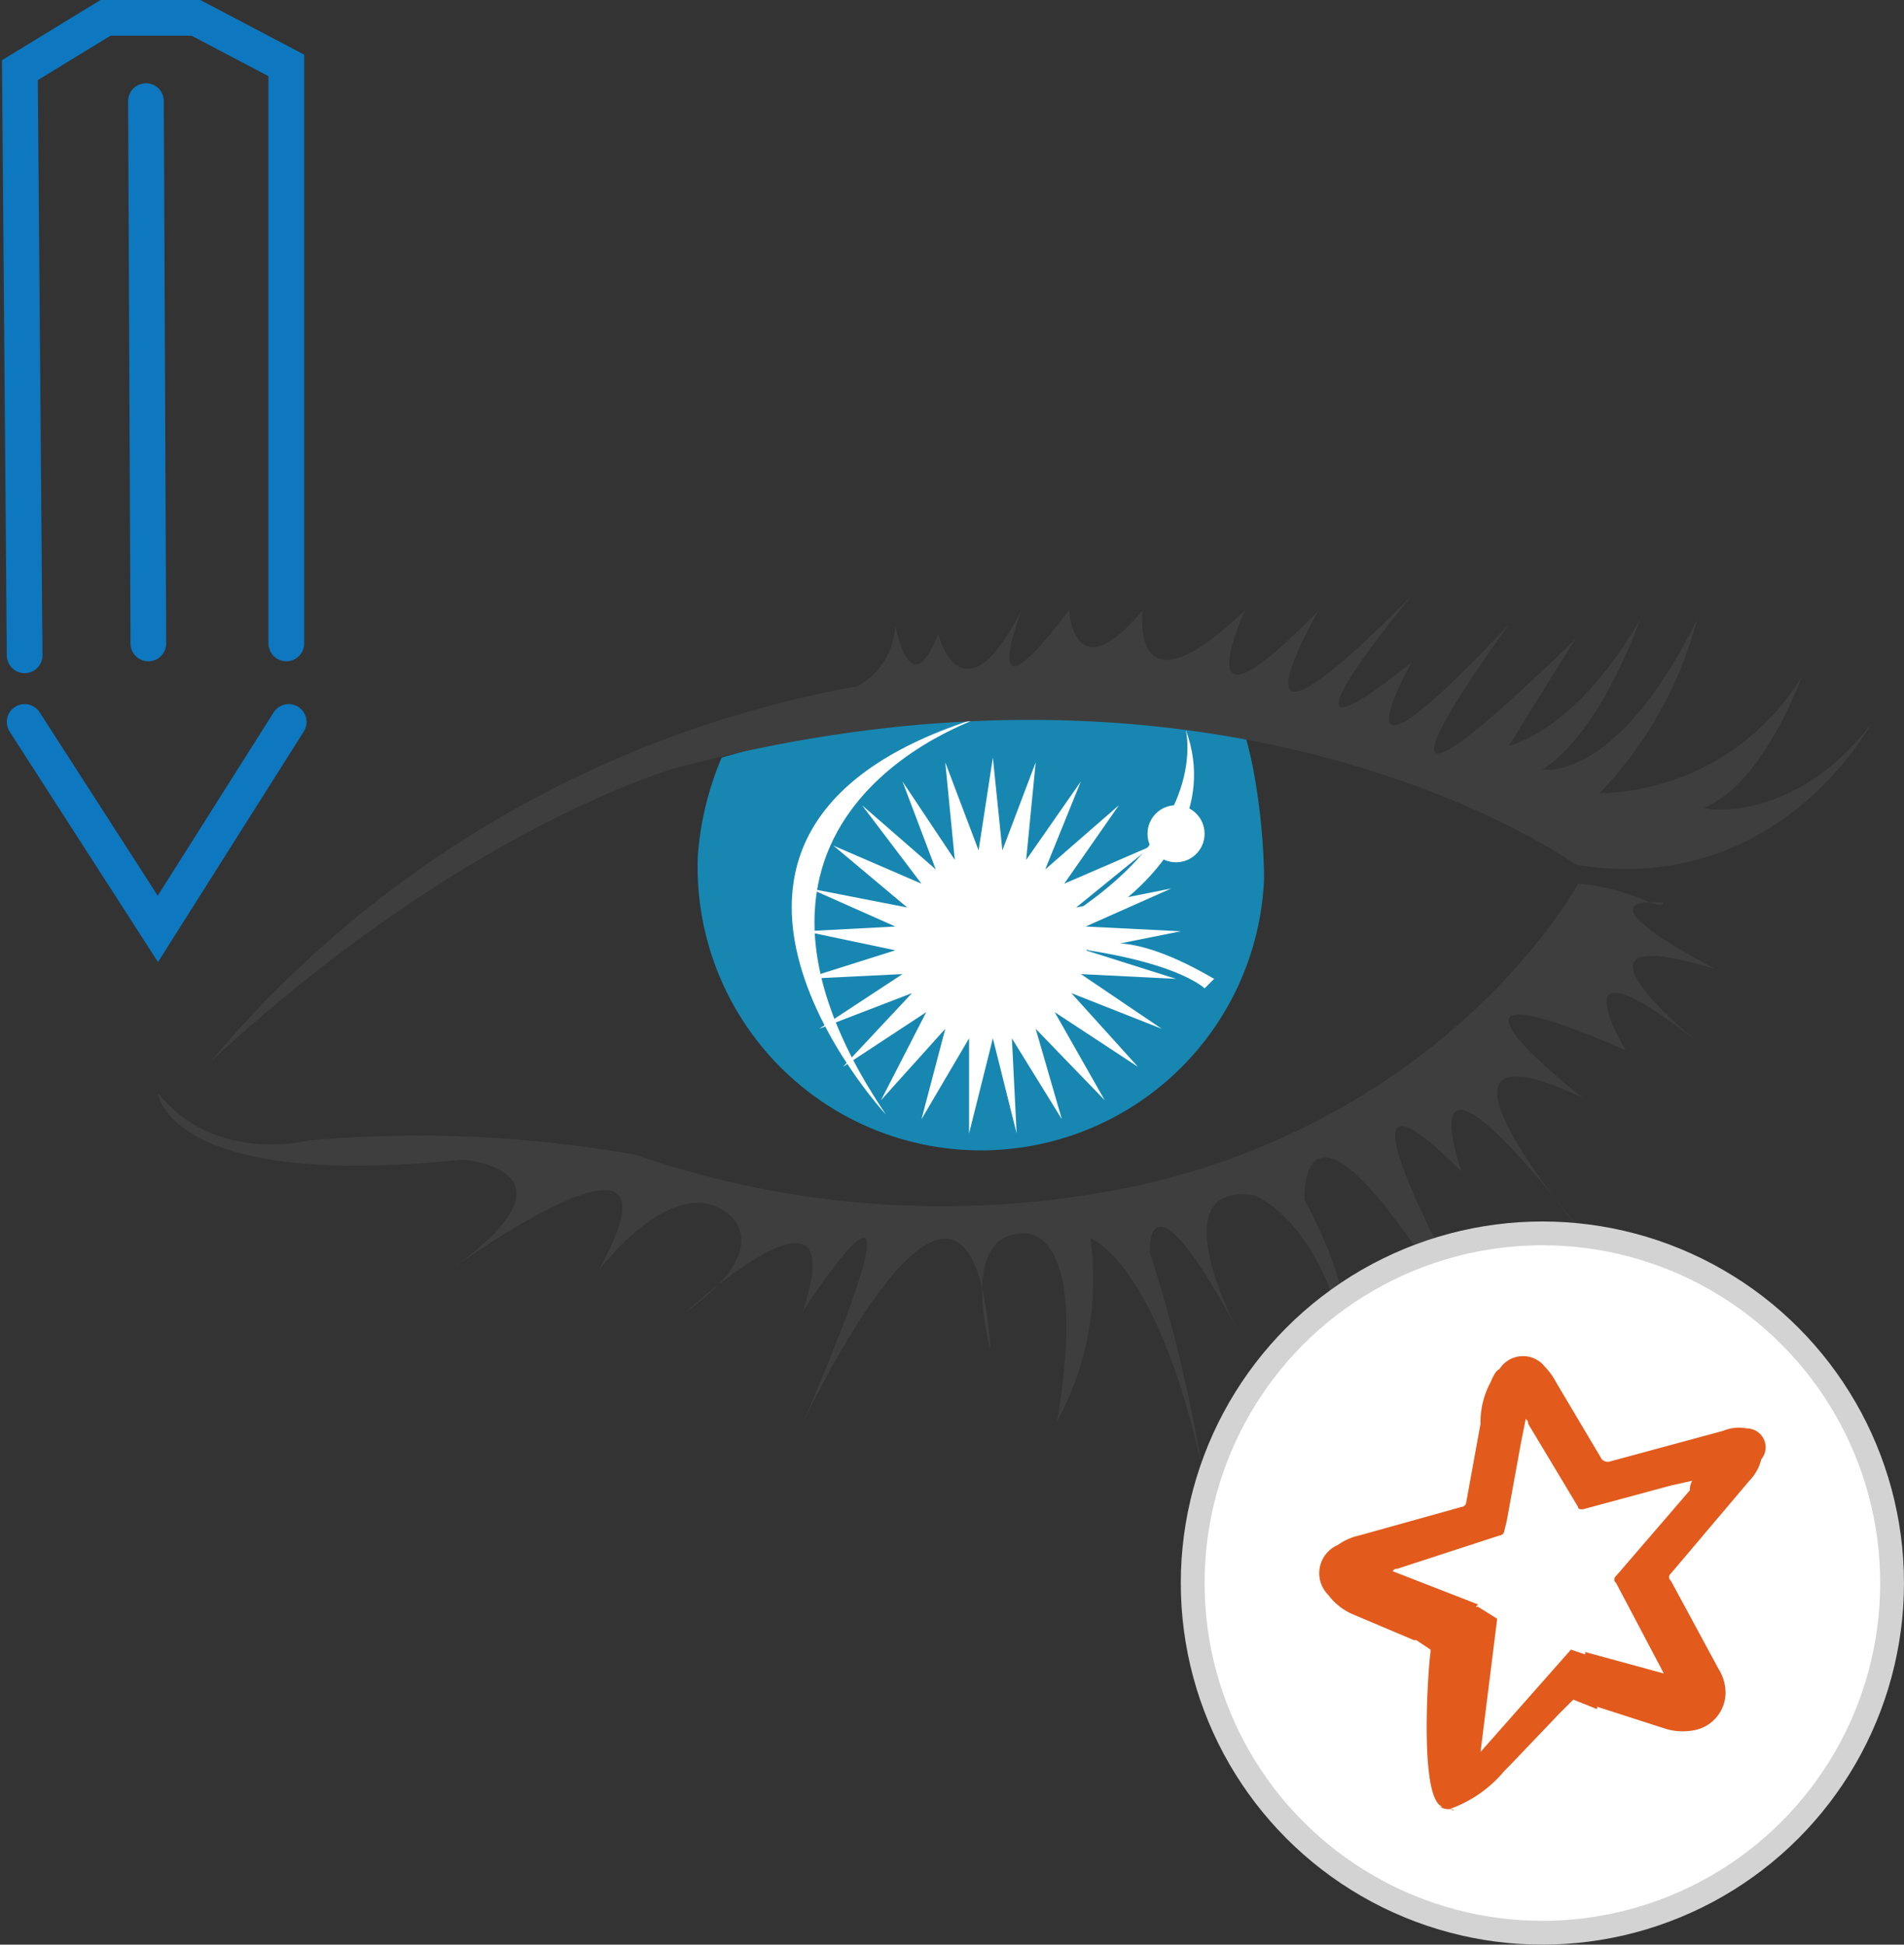 <svg xmlns="http://www.w3.org/2000/svg" width="80.037" height="81.75" viewBox="0 0 80.037 81.75">
  <rect x="0" y="0" width="80.037" height="81.75" fill="#333333" stroke="none"/>
  <g id="Group_7223" data-name="Group 7223" transform="translate(-1402.314 -1558)">
    <g id="Group_6621" data-name="Group 6621" transform="translate(1395.45 1551.85)">
      <path id="Path_6654" data-name="Path 6654" d="M73.2,43.3s-5.1,9.5-18.1,12.6a39.374,39.374,0,0,1-21.5-1.2,52.063,52.063,0,0,0-13.8-.6s-3.9,1-6.3-2c0,0,.4,4.1,12.8,2.8,0,0,5.5.4-.6,4.7,0,0,10.6-7.7,6.3,0,0,0,3.2-4.3,5.5-2.4,0,0,2,1.4-1.8,4.1,0,0,7.1-6.5,4.9,0,0,0,6.1-9.5,0,4.7,0,0,7.1-15.2,7.9-3.1,0,0-1.4-4.9,1.4-4.9,0,0,2.8-.4,1.4,7.9a12.492,12.492,0,0,0,1.4-7.7s2.8,1,4.7,9.7a63.418,63.418,0,0,0-2.2-9.1s-.2-3.9,3.6,3.1c0,0-3.2-6.1.8-5.5,0,0,3.6,1.4,4.1,8.5,0,0,.6-3.6-2-8.3,0,0-.2-4.3,3.5.4l4.7,6.3s-8.7-15-1.6-7.9c0,0-2.6-7.3,5.1,2.6,0,0-8.1-9.5,0-5.7,0,0-8.1-6.3,1.8-2,0,0-3.2-5.3,3.2-.2,0,0-6.9-5.5.6-3.2,0,0-6.1-3.1-2.2-2.8C76.6,44.5,75.6,43.5,73.2,43.3Z" fill="#3e3e3e"/>
      <path id="Path_6655" data-name="Path 6655" d="M37.2,38a12.985,12.985,0,0,0-1,4.1,11.91,11.91,0,1,0,23.8,1c0-2-.4-5.5-1.2-7.1C53.1,34.6,45.6,35.6,37.2,38Z" fill="#1787b1"/>
      <path id="Path_6656" data-name="Path 6656" d="M48.6,38l.4,3.9,1.4-3.7L50,42.3,52.3,39l-1.5,3.7L53.9,40l-2.3,3.3,3.7-1.6-3.2,2.6,4-.8-3.6,1.6,4,.2-4,.8,3.8,1.2-4-.2,3.4,2.3-3.8-1.5L54.7,51l-3.5-2.3,2.1,3.7-2.9-3,1.1,3.8-2.1-3.4.2,4-1-4-1,4v-4l-2,3.4,1-3.8-2.7,3,1.9-3.7L42.3,51l2.9-3.1-3.9,1.5,3.5-2.3-4.1.2,3.8-1.2-3.8-.8,3.8-.2-3.6-1.6,4.1.8-3.1-2.6,3.7,1.6L43.1,40l3.1,2.7L44.8,39,47,42.3l-.4-4.1L48,41.9Z" fill="#fff"/>
      <path id="Path_6657" data-name="Path 6657" d="M48.4,36.2s-13,3.9-4.3,16.8C44.1,53,32.8,40.8,48.4,36.2Z" fill="#fff"/>
      <circle id="Ellipse_2247" data-name="Ellipse 2247" cx="1.2" cy="1.2" r="1.2" transform="translate(55.1 40)" fill="#fff"/>
      <path id="Path_6658" data-name="Path 6658" d="M57.5,47.7s-1-1-4.9-1.6c0,0,1.2-1.2,5.3,1.2" fill="#fff"/>
      <path id="Path_6659" data-name="Path 6659" d="M56.7,36.8s1,3.6-4.1,7.3C47.6,47.7,59.2,43.5,56.7,36.8Z" fill="#fff"/>
      <path id="Path_6660" data-name="Path 6660" d="M85.5,36.6s-3.9,7.3-12.4,5.9c0,0-14.2-10.3-37.7-4.1,0,0-8.9,2.4-19.7,12.4A46.049,46.049,0,0,1,42.9,35a3.057,3.057,0,0,0,1.6-2.6s.6,3.5,1.8.4c0,0,1,3.9,3.5-1,0,0-2,5.3,2,0,0,0,.2,3.5,3.1,0,0,0-.6,4.7,4.3,0,0,0-2.8,6.1,3.1,0,0,0-4.7,8.1,3.9-.6,0,0-6.9,8.3,0,2.8,0,0-3.9,6.9,4.1-1.6,0,0-8.7,11.8,2.8.6,0,0-2.2,3.5-2.8,4.5,0,0,2.8-.6,5.5-5.3,0,0-1.6,4.7-4.1,6.3,0,0,3.1.6,6.5-6.3a16.646,16.646,0,0,1-4.1,7.3,10.221,10.221,0,0,0,8.5-4.9s-1.6,4.5-4.1,5.5C78.4,40.2,82.3,40.8,85.5,36.6Z" fill="#3e3e3e"/>
    </g>
    <path id="Path_6661" data-name="Path 6661" d="M7.9,36.5l5.6,8.7L19,36.5" transform="translate(1395.45 1551.85)" fill="none" stroke="#0d78bf" stroke-linecap="round" stroke-miterlimit="10" stroke-width="1.5"/>
    <path id="Path_6662" data-name="Path 6662" d="M7.9,33.7,7.7,9.1l3.6-2.2h3.8l3.8,2V33.2" transform="translate(1395.45 1551.85)" fill="none" stroke="#0d78bf" stroke-linecap="round" stroke-miterlimit="10" stroke-width="1.5"/>
    <line id="Line_864" data-name="Line 864" x2="0.1" y2="22.8" transform="translate(1408.45 1562.25)" fill="none" stroke="#0d78bf" stroke-linecap="round" stroke-miterlimit="10" stroke-width="1.5"/>
    <g id="Group_6622" data-name="Group 6622" transform="translate(1395.45 1551.85)">
      <circle id="Ellipse_2248" data-name="Ellipse 2248" cx="14.7" cy="14.7" r="14.7" transform="translate(57 58)" fill="#fff" stroke="#d3d3d3" stroke-miterlimit="10" stroke-width="1"/>
      <path id="Path_6663" data-name="Path 6663" d="M80.3,66.2a1.729,1.729,0,0,0-1,.1l-4.8,1.3a.367.367,0,0,1-.3-.1l-1.9-3.2a3.039,3.039,0,0,0-.5-.7,1.17,1.17,0,0,0-1.9.1c-.2.1-.3.4-.4.6a3.533,3.533,0,0,0-.4,1.7l-.6,3.3a.215.215,0,0,1-.2.2L64,70.7a2.471,2.471,0,0,0-.9.4,1.291,1.291,0,0,0-.4,2.1,2.539,2.539,0,0,0,1,.8l2.6,1.1h.1l.6.4v.1c-.1.6-.5,6.2.5,6.5h-.1a.584.584,0,0,0,.4.1c.3.1.2,0,0,0a5.277,5.277,0,0,0,2.3-1.6l.2-.2,2.1-2.2.6-.6,1,.4v-.1l2.8.9a2.462,2.462,0,0,0,1.2.1,1.617,1.617,0,0,0,1.4-1.6,1.929,1.929,0,0,0-.3-1l-2-3.7a.188.188,0,0,1,0-.3l3.3-3.9a1.934,1.934,0,0,0,.5-.9A.792.792,0,0,0,80.3,66.2Zm-2.4,2.6-3.1,3.6a.188.188,0,0,0,0,.3l1.9,3.6.1.2-3.3-.9v.1l.1.4-.1-.4-.6-.2-3.8,4.3.7-5.6-.8-.5h-.1l.1-.1-3.6-1.4c.1-.1.1-.1.2-.1l4.3-1.4a.215.215,0,0,0,.2-.2l.1-.4.6-3.3.2-1c.1.1.1.1.1.2l2.1,3.5c0,.1.1.1.2.1l3.7-1,.9-.2A.756.756,0,0,0,77.9,68.8Z" fill="#e25a1c"/>
    </g>
  </g>
</svg>
